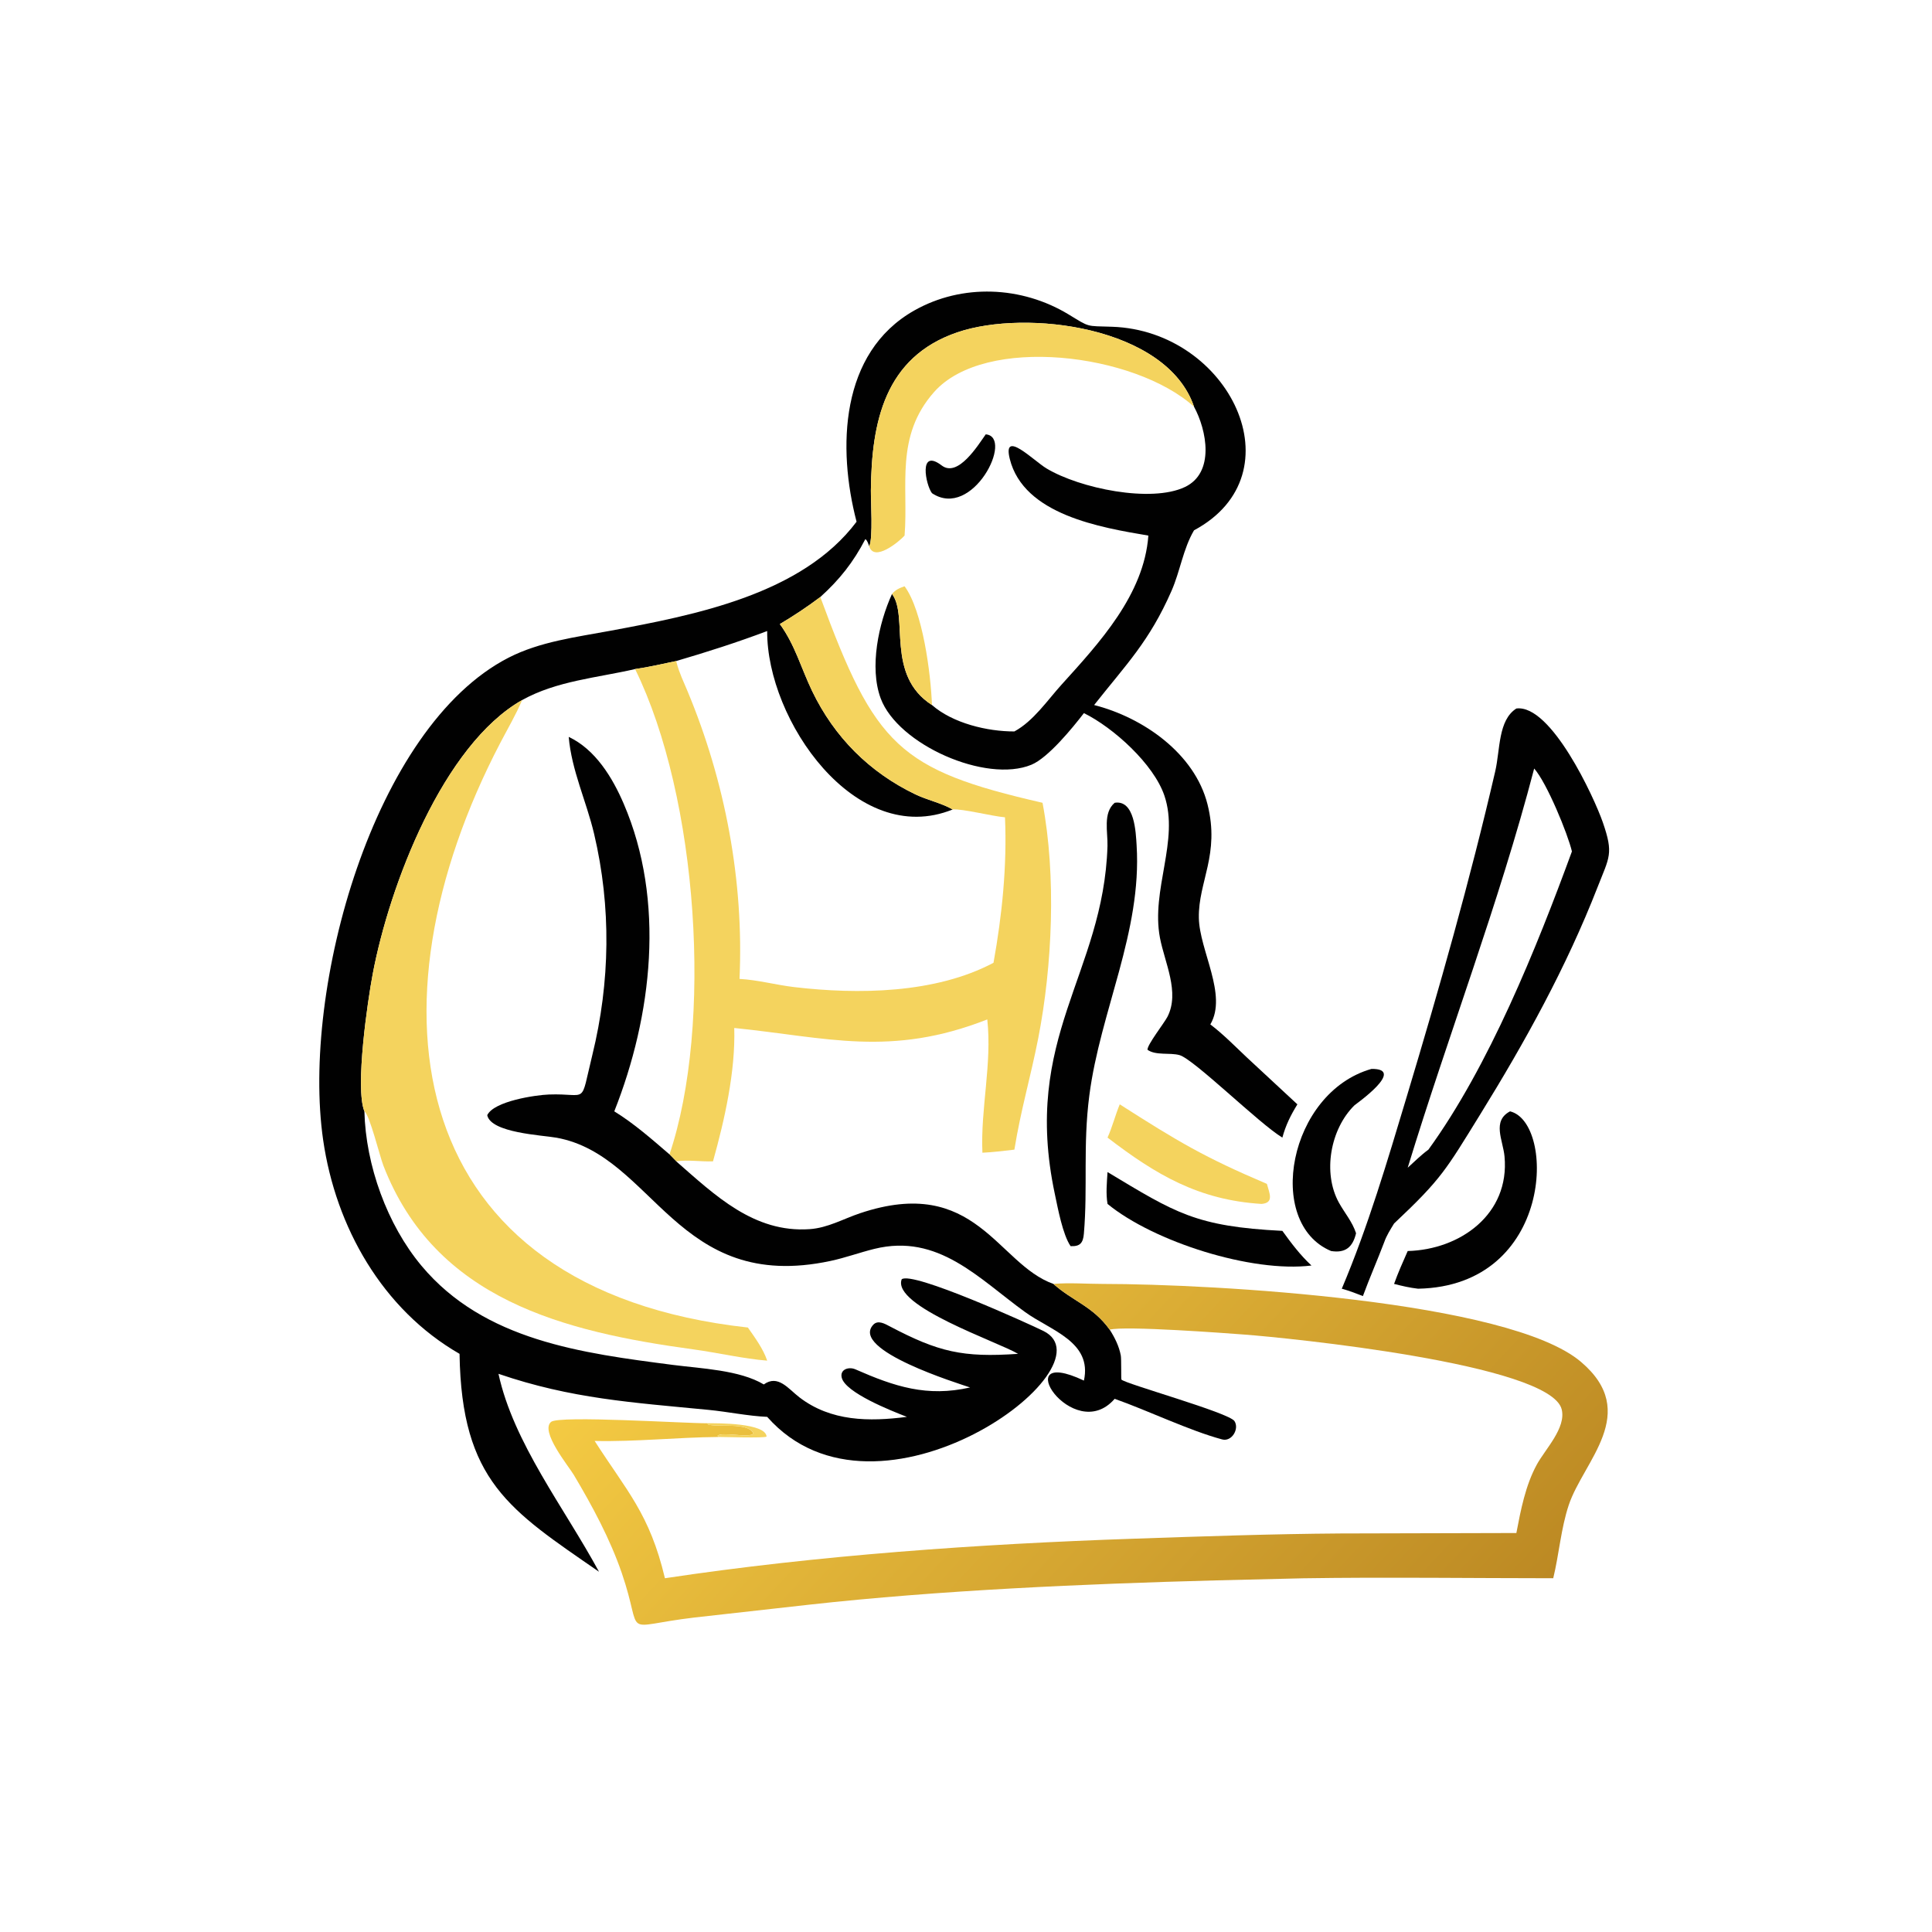 <?xml version="1.0" encoding="utf-8" ?>
<svg xmlns="http://www.w3.org/2000/svg" xmlns:xlink="http://www.w3.org/1999/xlink" width="1024" height="1024">
	<path fill="#010101" transform="scale(2 2)" d="M316.429 107.786C309.224 86.521 271.913 81.861 253.716 88.067C234.427 94.645 230.973 111.867 230.792 129.949C230.764 132.755 231.394 142.622 230.361 144.758C230.109 144.159 229.869 143.204 229.326 142.876C226.127 149.007 222.526 153.575 217.393 158.214C213.934 160.826 210.395 163.166 206.67 165.382C210.722 170.961 212.291 177.049 215.235 183.156C221.121 195.363 230.417 204.685 242.634 210.537C245.773 212.04 249.5 212.806 252.47 214.517C226.763 224.96 203.153 190.807 203.312 167.23C195.327 170.248 187.393 172.777 179.201 175.182C175.599 175.922 171.946 176.799 168.305 177.308C158.234 179.632 147.575 180.416 138.372 185.52C117.436 197.398 103.216 234.52 98.76 258.191C97.443 265.189 94.048 288.265 96.57 294.518C96.915 308.799 102.601 324.569 111.708 335.455C128.319 355.311 154.311 358.607 178.415 361.727C185.723 362.673 196.061 363.068 202.414 366.891C206.178 364.16 208.924 368.055 211.837 370.295C220.204 376.725 230.344 376.777 240.337 375.482C236.153 373.859 224.016 369.07 223.065 365.084C222.538 362.878 224.961 362.13 226.68 362.885C237.082 367.458 245.646 370.285 257.085 367.691C254.162 366.684 225.181 357.788 231.425 351.069C232.679 349.721 234.563 350.847 235.854 351.526C248.73 358.303 255.129 359.797 269.796 358.782C264.606 355.649 236.286 346.134 238.959 339.022C241.836 336.79 272.86 350.91 276.533 352.73C295.484 362.117 232.631 408.72 203.312 375.482C198.158 375.255 192.934 374.132 187.78 373.631C167.499 371.663 151.44 370.688 132.102 364.075C136.081 382.423 149.567 399.578 158.738 416.527C135.106 400.192 122.309 392.572 121.784 358.782C101.331 347.012 88.974 325.187 85.636 302.1C79.846 262.048 98.939 192.704 134.757 174.301C143.06 170.034 152.7 168.842 161.764 167.157C184.135 162.996 212.544 157.515 226.999 138.263C221.917 118.811 222.551 93.467 242.269 82.297C254.984 75.094 270.766 75.799 283.175 83.32C288.963 86.828 287.654 86.355 294.727 86.594C325.734 87.641 344.342 125.577 316.429 140.539C313.532 145.462 312.76 151.359 310.459 156.602C304.565 170.033 298.436 176.094 289.955 186.841C302.906 190.137 316.604 199.651 320.001 213.149C323.348 226.449 317.539 233.646 317.707 243.244C317.859 251.9 325.366 263.658 320.75 271.481C324.202 274.106 327.287 277.269 330.44 280.242L343.82 292.662C342.036 295.573 340.737 298.166 339.841 301.472C333.77 297.854 316.364 280.649 312.565 279.61C309.98 278.903 306.322 279.773 304.104 278.209C303.933 276.977 308.549 271.097 309.388 269.458C312.711 262.964 308.659 255.13 307.401 248.538C304.969 235.79 312.598 222.725 308.579 210.855C305.742 202.474 295.046 192.823 287.25 188.982C284.291 192.832 277.789 200.818 273.345 202.659C261.295 207.649 237.934 197.311 233.392 185.078C230.33 176.832 232.864 165.122 236.392 157.402C240.887 163.309 234.585 178.914 246.984 186.841C252.478 191.664 261.672 193.865 268.822 193.839C273.862 191.112 277.556 185.6 281.324 181.436C291.289 170.421 303.185 157.612 304.328 141.935C291.783 139.809 271.273 136.454 267.597 121.601C265.617 113.603 273.944 122.104 277.319 124.131C286.179 129.453 305.068 133.32 314.019 129.062C322.001 125.265 319.801 113.993 316.429 107.786Z"/>
	<path fill="#F4D35E" transform="scale(2 2)" d="M316.429 107.786C300.673 93.569 261.011 88.701 247.555 103.881C237.109 115.665 240.78 128.735 239.723 141.935C238.226 143.6 231.6 149.035 230.361 144.758C231.394 142.622 230.764 132.755 230.792 129.949C230.973 111.867 234.427 94.645 253.716 88.067C271.913 81.861 309.224 86.521 316.429 107.786Z"/>
	<path fill="#010101" transform="scale(2 2)" d="M246.984 130.7C245.315 128.53 243.332 118.606 249.564 123.357C253.909 126.67 259.262 117.855 261.231 115.107C268.808 115.728 257.755 137.892 246.984 130.7Z"/>
	<path fill="#F4D35E" transform="scale(2 2)" d="M236.392 157.402C237.342 156.271 238.35 155.843 239.723 155.368C244.555 161.926 246.673 178.583 246.984 186.841C234.585 178.914 240.887 163.309 236.392 157.402Z"/>
	<path fill="#F4D35E" transform="scale(2 2)" d="M206.67 165.382C210.395 163.166 213.934 160.826 217.393 158.214C231.906 197.739 238.263 204.022 276.281 212.748C279.946 232.033 278.892 256.019 275.129 275.222C273.143 285.361 270.515 294.155 268.822 304.667C266.004 304.989 263.186 305.357 260.35 305.481C259.837 293.706 262.922 282.03 261.641 270.161C235.964 280.237 219.218 274.927 194.584 272.425C194.923 283.933 192.044 296.724 188.952 307.767C185.78 307.887 182.299 307.306 179.201 307.767L177.424 305.925C188.96 271.595 185.073 211.455 168.305 177.308C171.946 176.799 175.599 175.922 179.201 175.182L179.308 175.614C179.972 178.222 181.15 180.654 182.184 183.13C192.186 207.076 197.163 233.461 195.979 259.419C200.866 259.691 205.633 261.021 210.487 261.592C227.34 263.572 247.827 263.343 263.287 255.15C265.561 242.584 266.9 229.373 266.333 216.597C262.99 216.324 254.959 214.273 252.47 214.517C249.5 212.806 245.773 212.04 242.634 210.537C230.417 204.685 221.121 195.363 215.235 183.156C212.291 177.049 210.722 170.961 206.67 165.382Z"/>
	<path fill="#F4D35E" transform="scale(2 2)" d="M96.57 294.518C94.048 288.265 97.443 265.189 98.76 258.191C103.216 234.52 117.436 197.398 138.372 185.52C136.723 189.406 134.558 193.092 132.604 196.829C96.054 266.773 106.796 341.708 198.194 351.81C200.061 354.472 202.272 357.479 203.312 360.584C197.064 360.092 190.139 358.471 183.797 357.606C149.38 352.914 115.328 344.421 101.582 308.846C100.647 306.424 97.944 295.401 96.57 294.518Z"/>
	<path fill="#010101" transform="scale(2 2)" d="M355.588 341.522C362.6 324.959 367.664 307.698 372.837 290.5C381.383 262.091 389.569 233.281 396.255 204.387C397.582 198.652 396.989 190.86 401.853 187.761C411.04 186.585 422.457 211.279 424.767 217.942C427.666 226.303 426.507 227.079 423.362 235.133C415.082 256.344 404.19 276.052 392.242 295.38C383.189 310.022 382.045 312.38 369.611 324.082L369.444 324.241C368.467 325.846 367.458 327.401 366.835 329.183C365.017 333.973 362.952 338.663 361.184 343.474C359.353 342.757 357.486 342.034 355.588 341.522ZM406.571 203.668C397.238 239.43 383.864 274.102 373.058 309.456C374.838 307.839 376.6 306.088 378.544 304.667C394.602 282.519 407.181 251.284 416.575 225.639C415.49 221.01 409.942 207.465 406.571 203.668Z"/>
	<path fill="#010101" transform="scale(2 2)" d="M162.791 294.518C168.029 297.745 172.768 301.919 177.424 305.925L179.201 307.767C189.484 316.75 199.796 326.765 214.56 325.738C219.399 325.401 223.432 323.025 227.936 321.516C258.609 311.236 264.258 334.995 279.158 340.247C284.279 344.819 289.613 346.161 294.084 352.376C295.42 354.466 296.58 356.779 297.026 359.239C297.196 360.179 297.082 365.453 297.185 365.592C297.979 366.665 325.705 374.364 327.15 376.606C328.489 378.683 326.414 382.142 323.886 381.463C315.261 379.15 304.215 373.817 295.4 370.7C284.4 383.379 266.559 356.094 287.25 365.869C289.507 355.593 278.456 352.615 271.691 347.731C259.354 338.823 248.67 326.79 231.717 330.965C227.812 331.927 224.061 333.314 220.113 334.158C179.205 342.9 173.365 306.199 147.492 301.506C143.755 300.829 130.101 300.249 129.121 295.538C130.91 291.79 141.995 290.183 145.469 290.056C156.014 289.671 153.625 293.246 156.974 279.586C161.712 260.266 162.016 240.368 157.448 221.003C155.4 212.317 151.479 204.207 150.716 195.281C157.8 198.627 162.31 206.068 165.295 213.015C176.361 238.761 172.837 269.142 162.791 294.518Z"/>
	<path fill="#010101" transform="scale(2 2)" d="M283.721 330.244C281.631 327.205 280.344 320.203 279.54 316.415C270.712 274.819 292.429 258.272 293.494 224.243C293.611 220.531 292.235 215.423 295.4 212.748C300.697 211.9 300.999 220.568 301.215 224.028C302.643 246.97 291.583 267.936 288.688 290.27C286.955 303.642 288.292 314.595 287.24 326.931C287.029 329.409 286.232 330.356 283.721 330.244Z"/>
	<path fill="#010101" transform="scale(2 2)" d="M352.75 331.534C335.154 324.138 341.455 289.538 363.453 283.273C372.808 283.157 359.255 292.616 358.945 292.92C352.542 299.208 350.469 310.843 354.827 318.718C356.341 321.456 358.394 323.793 359.368 326.819C358.505 330.474 356.586 332.146 352.75 331.534Z"/>
	<path fill="#F4D35E" transform="scale(2 2)" d="M293.507 301.472C294.812 298.603 295.537 295.561 296.748 292.662C312.243 302.569 319.183 306.694 335.745 313.742C336.405 316.241 337.72 318.782 334.312 319.053C317.652 318.018 306.337 311.309 293.507 301.472Z"/>
	<path fill="#010101" transform="scale(2 2)" d="M373.058 331.534C386.932 331.179 400.137 321.799 398.715 306.476C398.314 302.154 395.323 297.091 400.179 294.518C412.301 297.462 411.767 340.826 375.803 341.522C373.62 341.276 371.565 340.792 369.444 340.247C370.497 337.283 371.79 334.41 373.058 331.534Z"/>
	<path fill="#010101" transform="scale(2 2)" d="M293.507 319.053C293.033 316.268 293.335 313.41 293.507 310.609C311.546 321.45 316.845 325.028 339.841 326.193C342.266 329.538 344.526 332.558 347.551 335.375C331.741 337.337 305.754 329.085 293.507 319.053Z"/>
	<defs>
		<linearGradient id="gradient_0" gradientUnits="userSpaceOnUse" x1="367.424" y1="464.317" x2="206.06" y2="313.317">
			<stop offset="0" stop-color="#BC8923"/>
			<stop offset="1" stop-color="#F4CA43"/>
		</linearGradient>
	</defs>
	<path fill="url(#gradient_0)" transform="scale(2 2)" d="M279.158 340.247C283.432 339.89 287.921 340.249 292.222 340.253C321.689 340.274 399.955 344.697 419.004 360.932C434.864 374.449 419.595 387.213 415.72 398.899C413.655 405.125 413.172 411.884 411.623 418.25C389.561 418.244 367.446 417.928 345.389 418.262L322.268 418.817C287.475 419.746 248.99 421.425 214.395 425.261L183.962 428.667C163.866 431.057 170.754 434.25 164.779 416.871C161.66 407.8 156.972 399.114 152.077 390.885C150.668 388.516 143.055 379.296 146.051 376.808C148.166 375.051 182.064 377.24 187.484 377.178L187.67 377.531C190.544 378.292 198.057 376.894 199.613 379.76L199.431 380.154C197.264 380.895 191.436 379.464 190.158 380.47L190.41 380.813C179.444 380.905 168.591 382.107 157.588 381.867C166.069 395.107 172.157 401.139 176.213 418.25C216.672 412.155 259.383 409.171 300.423 407.773C318.51 407.157 337.221 406.504 355.259 406.384L401.853 406.265C403.018 400.158 404.26 393.662 407.254 388.156C409.482 384.059 415.094 378.414 413.862 373.485C410.842 361.395 340.649 354.5 330.01 353.693C325.26 353.332 298.069 351.289 294.084 352.376C289.613 346.161 284.279 344.819 279.158 340.247Z"/>
	<path fill="#F4D35E" transform="scale(2 2)" d="M187.484 377.178C190.149 377.162 202.941 377.083 203.152 380.722C202.214 381.15 192.357 380.811 190.41 380.813L190.158 380.47C191.436 379.464 197.264 380.895 199.431 380.154L199.613 379.76C198.057 376.894 190.544 378.292 187.67 377.531L187.484 377.178Z"/>
</svg>
